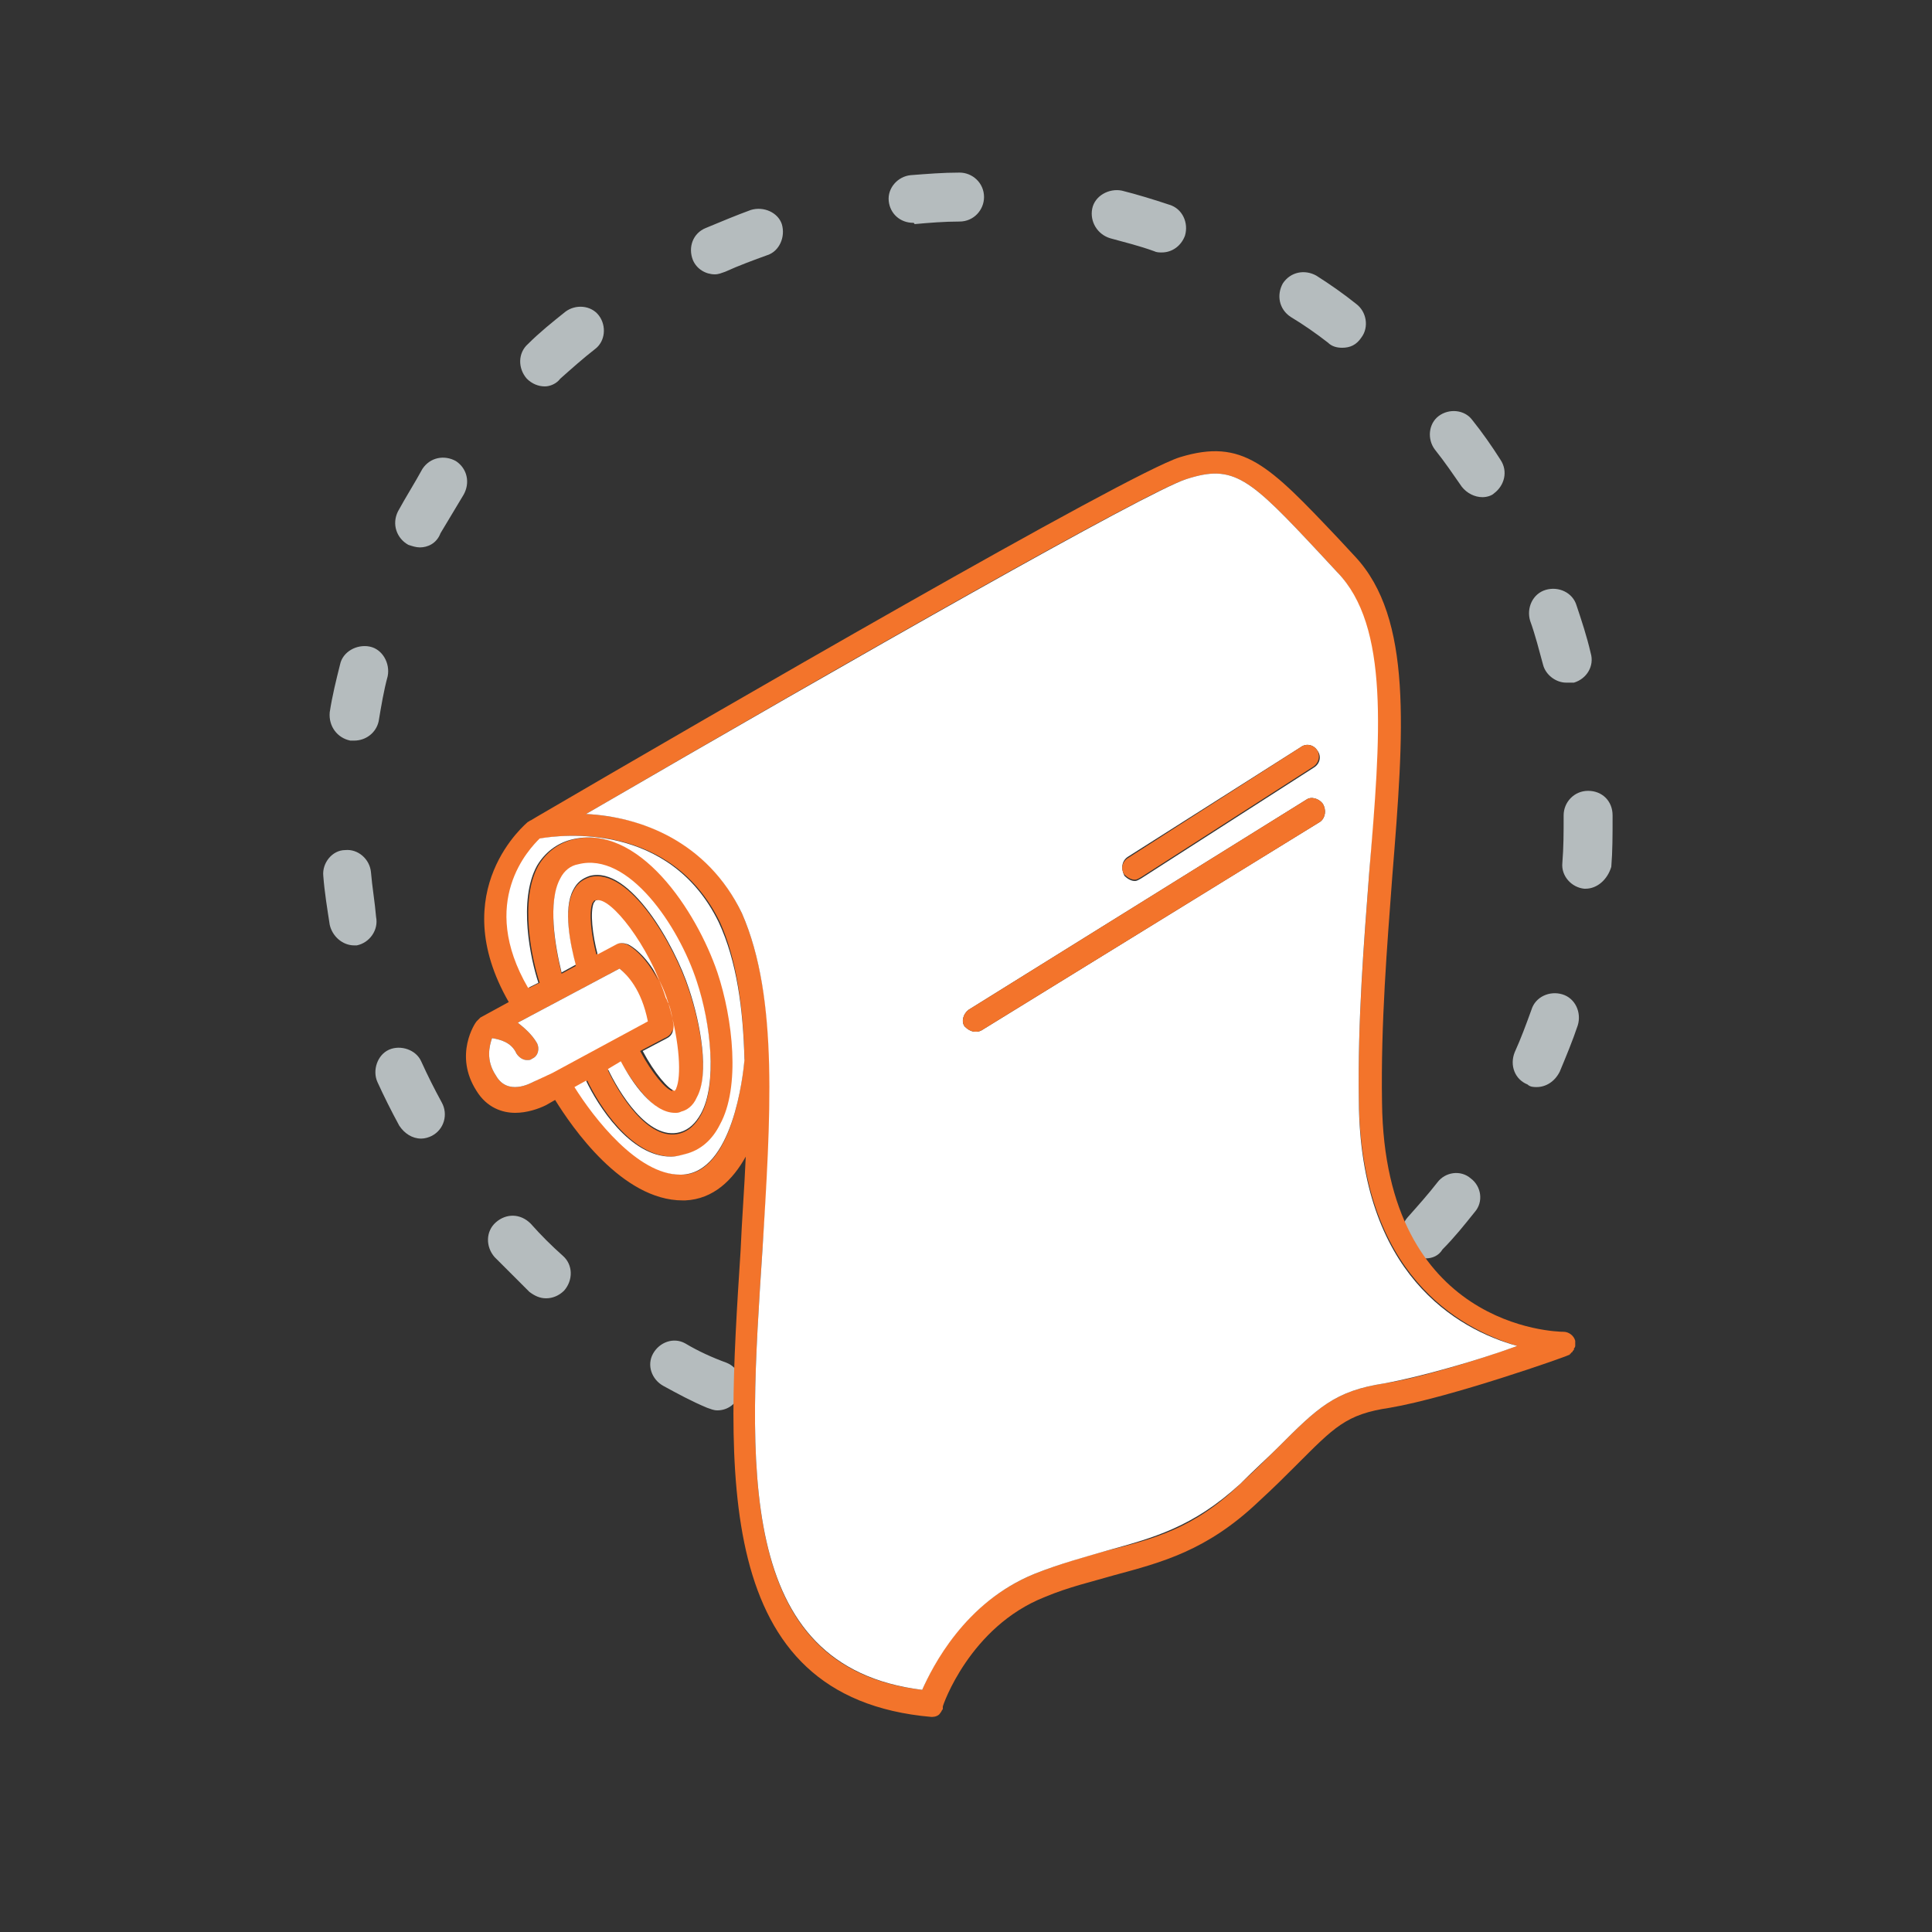 <?xml version="1.0" encoding="utf-8"?>
<!-- Generator: Adobe Illustrator 19.2.0, SVG Export Plug-In . SVG Version: 6.00 Build 0)  -->
<svg version="1.1" id="Слой_1" xmlns="http://www.w3.org/2000/svg" xmlns:xlink="http://www.w3.org/1999/xlink" x="0px" y="0px"
	 viewBox="0 0 150 150" style="enable-background:new 0 0 150 150;" xml:space="preserve">
<rect x="0" y="0" width="150" height="150" fill="#333333" stroke="none"/>
<style type="text/css">
	.st0{fill:#B5BCBE;}
	.st1{fill:#F3742B;}
	.st2{fill:#FFFFFF;}
</style>
<g>
	<g>
		<path class="st0" d="M71.1,113.4c-0.1,0-0.1,0-0.2,0c-1.3-0.1-2.5-0.3-3.8-0.5c-1-0.2-1.7-1.1-1.6-2.2c0.2-1,1.1-1.7,2.2-1.6
			c1.2,0.2,2.3,0.3,3.5,0.4c1,0.1,1.8,1,1.7,2C72.9,112.6,72,113.4,71.1,113.4z M83.3,112.8c-0.9,0-1.7-0.6-1.9-1.6
			c-0.2-1,0.5-2,1.5-2.2c1.2-0.2,2.3-0.4,3.5-0.7c1-0.3,2,0.4,2.3,1.4c0.3,1-0.4,2-1.4,2.3c-1.2,0.3-2.5,0.6-3.7,0.8
			C83.5,112.8,83.4,112.8,83.3,112.8z M55.7,109.5c-0.3,0-0.5-0.1-0.8-0.2c-1.2-0.5-2.3-1.1-3.4-1.7c-0.9-0.5-1.3-1.6-0.8-2.5
			c0.5-0.9,1.6-1.3,2.5-0.8c1,0.6,2.1,1.1,3.2,1.5c1,0.4,1.4,1.5,1,2.5C57.1,109.1,56.4,109.5,55.7,109.5z M98.2,107.6
			c-0.7,0-1.3-0.4-1.7-1c-0.5-0.9-0.2-2.1,0.7-2.6c1-0.6,2-1.2,3-1.8c0.9-0.6,2-0.3,2.6,0.5c0.6,0.9,0.3,2-0.5,2.6
			c-1.1,0.7-2.2,1.4-3.3,2C98.9,107.5,98.5,107.6,98.2,107.6z M42.4,100.8c-0.5,0-0.9-0.2-1.3-0.5c-0.9-0.9-1.8-1.8-2.7-2.7
			c-0.7-0.8-0.7-2,0.1-2.7c0.8-0.7,1.9-0.7,2.7,0.1c0.8,0.9,1.6,1.7,2.5,2.5c0.8,0.7,0.8,1.9,0.1,2.7
			C43.4,100.6,42.9,100.8,42.4,100.8z M110.7,97.7c-0.5,0-0.9-0.2-1.3-0.5c-0.8-0.7-0.8-1.9-0.1-2.7c0.8-0.9,1.6-1.8,2.3-2.7
			c0.6-0.8,1.8-1,2.6-0.3c0.8,0.6,1,1.8,0.3,2.6c-0.8,1-1.6,2-2.5,2.9C111.7,97.5,111.2,97.7,110.7,97.7z M32.7,88.4
			c-0.7,0-1.3-0.4-1.7-1c-0.6-1.1-1.2-2.3-1.7-3.4c-0.4-0.9,0-2.1,0.9-2.5c0.9-0.4,2.1,0,2.5,0.9c0.5,1.1,1,2.1,1.6,3.2
			c0.5,0.9,0.2,2.1-0.8,2.6C33.3,88.3,33,88.4,32.7,88.4z M119.3,84.4c-0.2,0-0.5,0-0.7-0.2c-1-0.4-1.4-1.5-1-2.5
			c0.5-1.1,0.9-2.2,1.3-3.3c0.3-1,1.4-1.5,2.4-1.2c1,0.3,1.5,1.4,1.2,2.4c-0.4,1.2-0.9,2.4-1.4,3.6C120.7,84,120,84.4,119.3,84.4z
			 M27.5,73.4c-0.9,0-1.7-0.7-1.9-1.6c-0.2-1.3-0.4-2.5-0.5-3.8c-0.1-1,0.7-2,1.7-2c1-0.1,1.9,0.7,2,1.7c0.1,1.2,0.3,2.3,0.4,3.5
			c0.2,1-0.5,2-1.5,2.2C27.7,73.4,27.6,73.4,27.5,73.4z M123.1,69c0,0-0.1,0-0.1,0c-1-0.1-1.8-1-1.7-2c0.1-1.2,0.1-2.4,0.1-3.5v-0.2
			c0-1,0.8-1.9,1.9-1.9s1.9,0.8,1.9,1.9v0.2c0,1.3,0,2.6-0.1,3.8C124.8,68.3,124,69,123.1,69z M27.5,57.5c-0.1,0-0.2,0-0.3,0
			c-1-0.2-1.7-1.1-1.6-2.2c0.2-1.3,0.5-2.5,0.8-3.7c0.2-1,1.3-1.6,2.3-1.4c1,0.2,1.6,1.3,1.4,2.3c-0.3,1.1-0.5,2.3-0.7,3.5
			C29.2,56.9,28.4,57.5,27.5,57.5z M121.6,53c-0.8,0-1.6-0.6-1.8-1.4c-0.3-1.1-0.6-2.3-1-3.4c-0.3-1,0.2-2.1,1.2-2.4
			c1-0.3,2.1,0.2,2.4,1.2c0.4,1.2,0.8,2.4,1.1,3.7c0.3,1-0.3,2-1.3,2.3C121.9,53,121.8,53,121.6,53z M32.6,42.5
			c-0.3,0-0.6-0.1-0.9-0.2c-0.9-0.5-1.3-1.6-0.8-2.6c0.6-1.1,1.3-2.2,1.9-3.3c0.6-0.9,1.7-1.1,2.6-0.6c0.9,0.6,1.1,1.7,0.6,2.6
			c-0.6,1-1.2,2-1.8,3C33.9,42.2,33.2,42.5,32.6,42.5z M115.1,38.6c-0.6,0-1.2-0.3-1.6-0.8c-0.7-1-1.3-1.9-2.1-2.9
			c-0.6-0.8-0.5-2,0.3-2.6c0.8-0.6,2-0.5,2.6,0.3c0.8,1,1.5,2,2.2,3.1c0.6,0.9,0.3,2-0.5,2.6C115.8,38.5,115.4,38.6,115.1,38.6z
			 M42.3,30c-0.5,0-1-0.2-1.4-0.6c-0.7-0.8-0.7-2,0.1-2.7c0.9-0.9,1.9-1.7,2.9-2.5c0.8-0.6,2-0.5,2.6,0.3c0.6,0.8,0.5,2-0.3,2.6
			c-0.9,0.7-1.8,1.5-2.7,2.3C43.2,29.8,42.7,30,42.3,30z M104.2,27c-0.4,0-0.8-0.1-1.1-0.4c-0.9-0.7-1.9-1.4-2.9-2
			c-0.9-0.6-1.1-1.7-0.6-2.6c0.6-0.9,1.7-1.1,2.6-0.6c1.1,0.7,2.1,1.4,3.1,2.2c0.8,0.6,1,1.8,0.4,2.6C105.3,26.8,104.8,27,104.2,27z
			 M55.5,21.3c-0.7,0-1.4-0.4-1.7-1.1c-0.4-1,0-2.1,1-2.5c1.2-0.5,2.4-1,3.5-1.4c1-0.3,2.1,0.2,2.4,1.1c0.3,1-0.2,2.1-1.1,2.4
			c-1.1,0.4-2.2,0.8-3.3,1.3C56,21.2,55.8,21.3,55.5,21.3z M90.2,19.6c-0.2,0-0.4,0-0.6-0.1c-1.1-0.4-2.3-0.7-3.4-1
			c-1-0.3-1.6-1.3-1.4-2.3s1.3-1.6,2.3-1.4c1.2,0.3,2.5,0.7,3.7,1.1c1,0.3,1.5,1.4,1.2,2.4C91.7,19.1,91,19.6,90.2,19.6z M70.9,17.3
			c-1,0-1.8-0.7-1.9-1.7c-0.1-1,0.7-1.9,1.7-2c1.3-0.1,2.5-0.2,3.8-0.2c0,0,0,0,0,0c1,0,1.9,0.8,1.9,1.9c0,1-0.8,1.9-1.9,1.9
			c-1.2,0-2.4,0.1-3.5,0.2C71,17.3,70.9,17.3,70.9,17.3z"/>
	</g>
	<g>
		<path class="st1" d="M122.3,104.1C122.3,104.1,122.3,104.1,122.3,104.1c-0.1-0.4-0.5-0.7-0.9-0.7c-0.6,0-13.9-0.3-14.1-17.8
			c-0.1-6.2,0.4-12.2,0.8-17.6c0.9-11.2,1.6-20-2.9-24.8l-1.3-1.4c-5.4-5.7-7.4-7.8-12.3-6.3c-4.1,1.3-36.2,19.9-49.9,27.9l-0.5,0.3
			c-0.1,0-0.1,0.1-0.2,0.1c-0.1,0.1-6.5,5.3-1.5,14l-2.2,1.2c0,0,0,0,0,0c0,0-0.1,0.1-0.1,0.1c0,0,0,0-0.1,0.1c0,0-0.1,0.1-0.1,0.1
			l0,0c-0.1,0.1-1.8,2.6,0,5.4c0.8,1.3,2,1.7,3,1.7c0.9,0,1.8-0.3,2.4-0.6l0.7-0.4c1.3,2.1,5.2,7.8,9.9,7.8h0.2
			c2.2-0.1,3.7-1.6,4.7-3.4c-0.1,2.4-0.3,4.9-0.4,7.3c-1.1,17.1-2.3,34.7,14.8,36.2h0.1c0.2,0,0.5-0.1,0.6-0.3l0,0
			c0.1-0.1,0.1-0.2,0.2-0.3c0,0,0,0,0-0.1c0,0,0,0,0-0.1c0-0.1,2.1-6.2,7.9-8.5c1.9-0.8,3.7-1.2,5.4-1.7c3.7-1,7.2-1.9,11.2-5.7
			c1.2-1.1,2.1-2,2.9-2.8c3-3,3.9-4,7.3-4.5c4.7-0.8,13.8-4,13.9-4.1c0,0,0.1,0,0.1-0.1c0.1,0,0.1-0.1,0.1-0.1c0,0,0.1,0,0.1-0.1
			c0,0,0.1-0.1,0.1-0.1c0,0,0,0,0-0.1c0.1-0.1,0.1-0.2,0.1-0.2c0,0,0-0.1,0-0.1c0-0.1,0-0.1,0-0.2c0,0,0,0,0,0
			C122.3,104.2,122.3,104.1,122.3,104.1z M42.9,83.2L41.4,84c-0.2,0.1-2,1.1-2.9-0.5c-0.8-1.2-0.5-2.3-0.3-2.9
			c0.6,0.1,1.5,0.3,1.9,1.2c0.2,0.3,0.5,0.5,0.8,0.5c0.2,0,0.3,0,0.4-0.1c0.5-0.2,0.6-0.8,0.4-1.2c-0.4-0.7-1-1.2-1.5-1.6l7.9-4.2
			c0.5,0.4,1.5,1.6,2.1,4L42.9,83.2z M52.2,79.6c-0.1-0.6-0.2-1.2-0.4-1.7c-1.1-3.6-3.1-4.6-3.2-4.6c-0.3-0.1-0.6-0.1-0.8,0
			l-1.5,0.8c-0.4-1.5-0.6-3.3-0.3-4c0.1-0.1,0.1-0.2,0.2-0.2c1.1-0.3,4.1,3.5,5.4,7.6c0.1,0.2,0.1,0.3,0.1,0.4
			c0.9,3.1,1.1,5.7,0.6,6.6c0,0.1-0.1,0.1-0.1,0.2c-0.5-0.1-1.6-1.4-2.5-3.1l1.9-1C52.1,80.4,52.3,80,52.2,79.6z M52.4,86.5
			c0.2,0,0.3,0,0.5-0.1c0.4-0.1,0.9-0.4,1.2-1.1c1-1.8,0.3-5.7-0.6-8.4c-1.1-3.4-4.6-9.6-7.7-8.8c-0.6,0.2-1,0.5-1.3,1.1
			c-0.8,1.5-0.2,4.3,0.2,5.8l-1.1,0.6c-0.5-2-1.1-5.5-0.1-7.3c0.3-0.6,0.8-1,1.4-1.1c3.9-1,7.8,4.8,9.2,9.1c1.1,3.3,1.6,8,0.3,10.3
			c-0.4,0.7-0.9,1.2-1.6,1.4c-2.5,0.7-4.8-3.2-5.6-4.9l1-0.6C49.2,84.1,50.8,86.5,52.4,86.5z M53,91.2h-0.1c-3.3,0-6.7-4.4-8.2-6.8
			l0.9-0.5c0.9,1.9,3.4,5.9,6.6,5.9c0.4,0,0.7-0.1,1.1-0.2c1.2-0.3,2.1-1.1,2.7-2.3c1.6-2.9,1-8.2-0.2-11.8
			c-1.6-4.7-6.1-11.7-11.4-10.3c-1.1,0.3-2,1-2.6,2c-1.5,2.7-0.5,7.3,0.1,9.1l-0.8,0.4c-3.9-6.7,0.1-10.8,0.9-11.6
			c1.7-0.3,10.1-1.3,13.9,6.5c1.3,2.9,1.8,6.6,1.9,10.6C57.7,83.4,56.9,91.1,53,91.2z M107.5,107.4c-3.9,0.6-5.2,1.9-8.3,5
			c-0.8,0.8-1.7,1.7-2.9,2.8c-3.6,3.5-6.8,4.3-10.4,5.2c-1.8,0.5-3.6,1-5.6,1.8c-5.4,2.2-7.9,7.1-8.7,9
			c-14.6-1.7-13.5-17.5-12.4-34.2c0.7-10,1.3-19.5-1.6-26.1c-2.7-5.7-7.9-7.5-12.1-7.7c21.1-12.3,43.6-25.1,46.6-26
			c3.7-1.2,4.9-0.1,10.4,5.8l1.3,1.4c4,4.2,3.3,12.7,2.5,23.4c-0.4,5.4-0.9,11.5-0.8,17.7c0.2,13.4,7.7,17.6,12.3,19
			C114.7,105.6,110.2,107,107.5,107.4z"/>
		<path class="st2" d="M52.5,84.5c0,0.1-0.1,0.1-0.1,0.2c-0.5-0.1-1.6-1.4-2.5-3.1l1.9-1c0.4-0.2,0.5-0.6,0.5-1
			c-0.1-0.6-0.2-1.2-0.4-1.7C52.8,81,52.9,83.6,52.5,84.5z"/>
		<path class="st2" d="M50.3,79.3l-7.4,4L41.4,84c-0.2,0.1-2,1.1-2.9-0.5c-0.8-1.2-0.5-2.3-0.3-2.9c0.6,0.1,1.5,0.3,1.9,1.2
			c0.2,0.3,0.5,0.5,0.8,0.5c0.2,0,0.3,0,0.4-0.1c0.5-0.2,0.6-0.8,0.4-1.2c-0.4-0.7-1-1.2-1.5-1.6l7.9-4.2
			C48.7,75.7,49.8,76.8,50.3,79.3z"/>
		<path class="st2" d="M51.9,77.9c-1.1-3.6-3.1-4.6-3.2-4.6c-0.3-0.1-0.6-0.1-0.8,0l-1.5,0.8c-0.4-1.5-0.6-3.3-0.3-4
			c0.1-0.1,0.1-0.2,0.2-0.2c1.1-0.3,4.1,3.5,5.4,7.6C51.8,77.6,51.8,77.8,51.9,77.9z"/>
		<path class="st2" d="M54.4,86.5c-0.4,0.7-0.9,1.2-1.6,1.4c-2.5,0.7-4.8-3.2-5.6-4.9l1-0.6c0.9,1.7,2.5,4,4.2,4
			c0.2,0,0.3,0,0.5-0.1c0.4-0.1,0.9-0.4,1.2-1.1c1-1.8,0.3-5.7-0.6-8.4c-1.1-3.4-4.6-9.6-7.7-8.8c-0.6,0.2-1,0.5-1.3,1.1
			c-0.8,1.5-0.2,4.3,0.2,5.8l-1.1,0.6c-0.5-2-1.1-5.5-0.1-7.3c0.3-0.6,0.8-1,1.4-1.1c3.9-1,7.8,4.8,9.2,9.1
			C55.2,79.5,55.7,84.2,54.4,86.5z"/>
		<path class="st2" d="M57.8,82.3c-0.1,1.1-0.9,8.8-4.9,8.9h-0.1c-3.3,0-6.7-4.4-8.2-6.8l0.9-0.5c0.9,1.9,3.4,5.9,6.6,5.9
			c0.4,0,0.7-0.1,1.1-0.2c1.2-0.3,2.1-1.1,2.7-2.3c1.6-2.9,1-8.2-0.2-11.8c-1.6-4.7-6.1-11.7-11.4-10.3c-1.1,0.3-2,1-2.6,2
			c-1.5,2.7-0.5,7.3,0.1,9.1l-0.8,0.4c-3.9-6.7,0.1-10.8,0.9-11.6c1.7-0.3,10.1-1.3,13.9,6.5C57.2,74.6,57.7,78.3,57.8,82.3z"/>
		<path class="st2" d="M105.5,85.5c-0.1-6.3,0.4-12.4,0.8-17.7c0.9-10.7,1.6-19.2-2.5-23.4l-1.3-1.4c-5.5-5.9-6.7-7-10.4-5.8
			c-3.1,1-25.6,13.8-46.6,26c4.2,0.2,9.4,2.1,12.1,7.7c2.9,6.6,2.2,16.1,1.6,26.1c-1.1,16.7-2.2,32.4,12.4,34.2
			c0.8-1.8,3.3-6.8,8.7-9c2-0.8,3.9-1.3,5.6-1.8c3.6-1,6.7-1.8,10.4-5.2c1.1-1.1,2.1-2,2.9-2.8c3.1-3.1,4.4-4.4,8.3-5
			c2.8-0.5,7.3-1.8,10.3-2.9C113.1,103.2,105.6,98.9,105.5,85.5z M87.6,66.5L101,58c0.4-0.3,1-0.2,1.3,0.3c0.3,0.4,0.2,1-0.3,1.3
			l-13.4,8.6c-0.2,0.1-0.3,0.2-0.5,0.2c-0.3,0-0.6-0.2-0.8-0.4C87,67.4,87.1,66.8,87.6,66.5z M102.5,63.8L76.2,80
			c-0.2,0.1-0.3,0.1-0.5,0.1c-0.3,0-0.6-0.2-0.8-0.4c-0.3-0.4-0.1-1,0.3-1.3l26.2-16.3c0.4-0.3,1-0.1,1.3,0.3
			C103,62.9,102.9,63.5,102.5,63.8z"/>
		<path class="st1" d="M102.5,63.8L76.2,80c-0.2,0.1-0.3,0.1-0.5,0.1c-0.3,0-0.6-0.2-0.8-0.4c-0.3-0.4-0.1-1,0.3-1.3l26.2-16.3
			c0.4-0.3,1-0.1,1.3,0.3C103,62.9,102.9,63.5,102.5,63.8z"/>
		<path class="st1" d="M102,59.5l-13.4,8.6c-0.2,0.1-0.3,0.2-0.5,0.2c-0.3,0-0.6-0.2-0.8-0.4c-0.3-0.4-0.2-1,0.3-1.3L101,58
			c0.4-0.3,1-0.2,1.3,0.3C102.5,58.7,102.4,59.2,102,59.5z"/>
	</g>
</g>
</svg>
